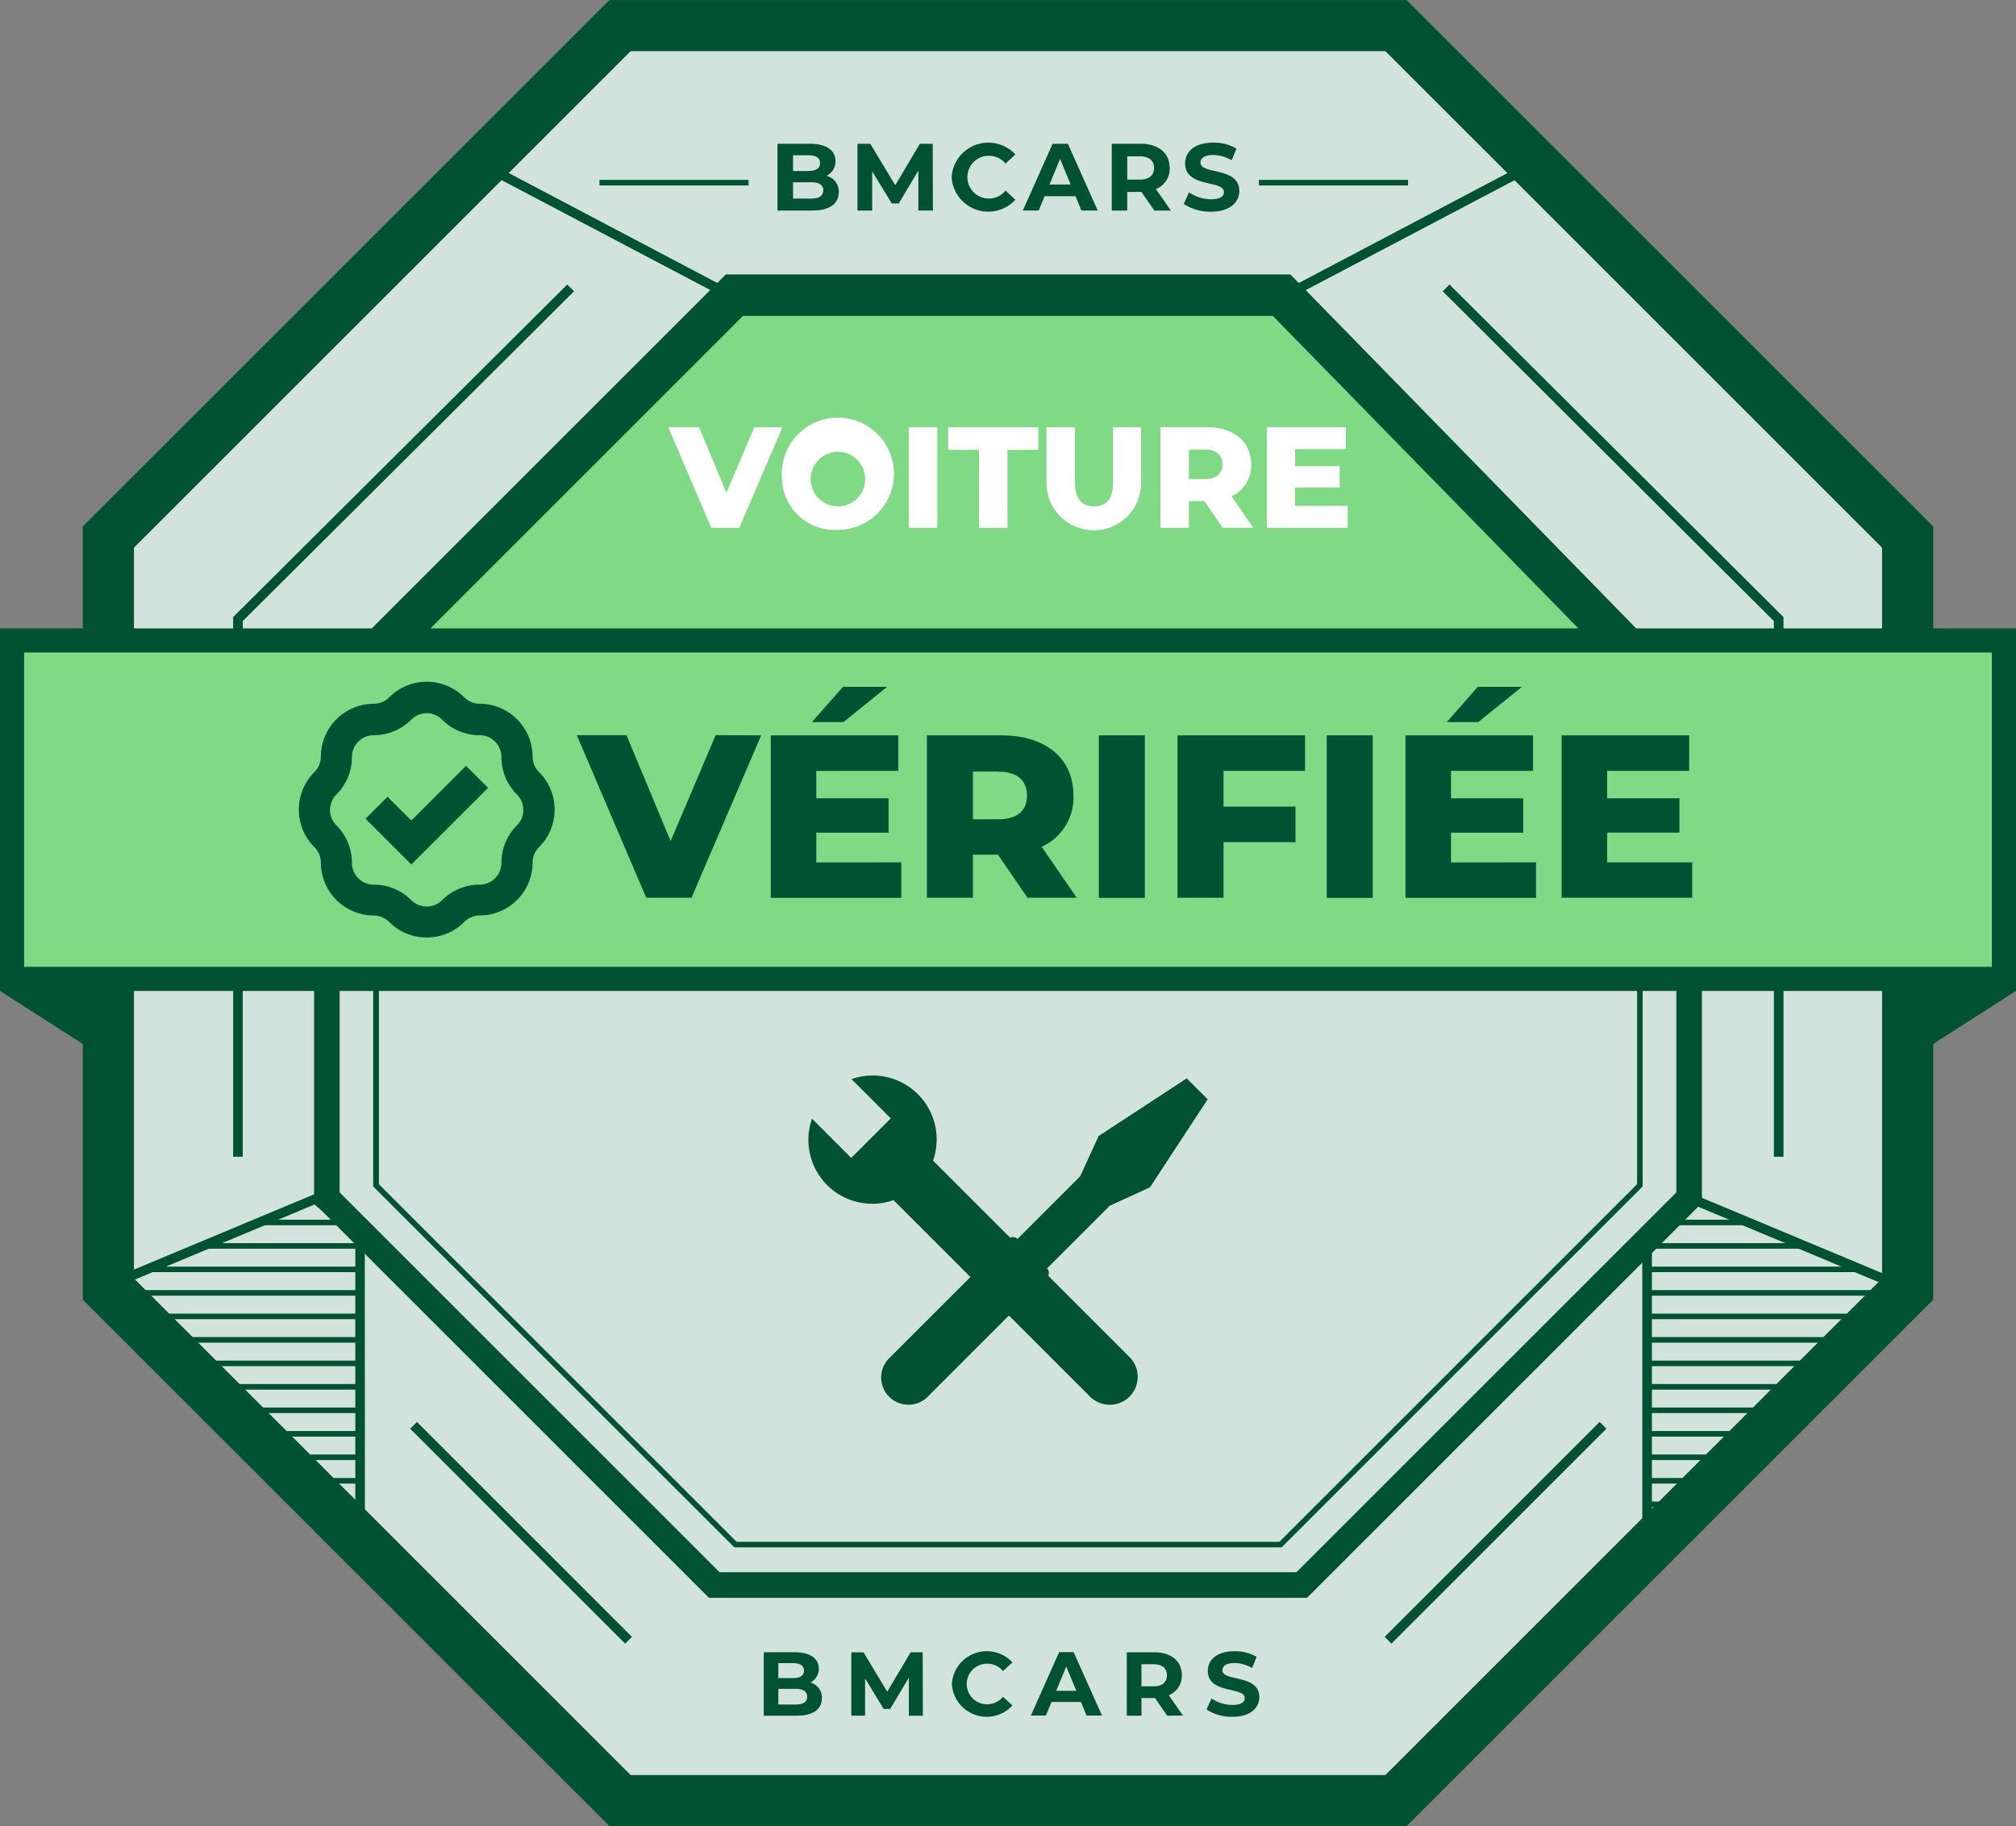 <svg xmlns="http://www.w3.org/2000/svg" xmlns:xlink="http://www.w3.org/1999/xlink" width="61.656" height="55.864" viewBox="0 0 61.656 55.864"><rect x="0" y="0" width="61.656" height="55.864" fill="#808080" stroke="none"/><defs><clipPath id="a"><rect width="61.656" height="55.864" fill="none"/></clipPath><clipPath id="b"><path d="M158.837,117.09v8.93l7.786-7.684-6.418-2.683Z" transform="translate(-158.837 -115.653)" fill="none"/></clipPath><clipPath id="d"><path d="M10.175,118.336l7.786,7.684v-8.93l-1.368-1.437Z" transform="translate(-10.175 -115.653)" fill="none"/></clipPath></defs><g transform="translate(0 0.001)"><path d="M183.964,94.186l3.314-2.122-3.314-1.636Z" transform="translate(-125.622 -61.751)" fill="#005233"/><path d="M0,92.064l3.314,2.122V90.428Z" transform="translate(0 -61.751)" fill="#005233"/><path d="M49.83,2.466H26.1L10.45,18.114v23L26.1,56.766H49.83L65.478,41.117v-23Z" transform="translate(-7.136 -1.685)" fill="#d2e2dc"/><path d="M9.548,39.109V16.753L24.737,1.564H47.821l15.19,15.189V39.109L47.821,54.3H24.737ZM24.09,0,7.983,16.105V39.757L24.09,55.863h24.38L64.576,39.757V16.105L48.469,0Z" transform="translate(-5.451)" fill="#005233"/><path d="M22.775,54.125h-.294V37.615l.043-.043L32.7,27.44l.207.208L22.775,37.737Z" transform="translate(-15.351 -18.738)" fill="#005233"/><rect width="0.293" height="9.298" transform="translate(12.545 43.706) rotate(-45)" fill="#005233"/><path d="M149.549,54.125h-.294V37.737L139.127,27.648l.207-.208,10.215,10.175Z" transform="translate(-95.004 -18.738)" fill="#005233"/><rect width="9.298" height="0.293" transform="translate(42.347 50.072) rotate(-45)" fill="#005233"/><path d="M63.783,66.775H47.045l-.025-.025L36,55.735V39.508l.025-.025L47.045,28.467H63.783l.025.025L74.824,39.508V55.735l-.025.025Zm-16.669-.17h16.6L74.654,55.665V39.577L63.713,28.637h-16.6L36.174,39.577V55.665Z" transform="translate(-24.586 -19.44)" fill="#005233"/><path d="M60.656,91.619H42.364L30.287,79.542V62.59H72.732V79.542Zm-17.968-.782H60.332L71.95,79.218V63.372H31.069V79.218Z" transform="translate(-20.682 -42.741)" fill="#005233"/><g transform="translate(0 -0.001)"><g clip-path="url(#a)"><path d="M75.421,160.79c0,.336-.266.53-.776.53h-1v-1.941h.948c.485,0,.735.2.735.5a.467.467,0,0,1-.258.427.479.479,0,0,1,.355.48m-1.334-1.073v.457h.446c.219,0,.338-.077.338-.23s-.119-.227-.338-.227Zm.882,1.026c0-.164-.125-.241-.358-.241h-.524v.48h.524c.233,0,.358-.072.358-.238" transform="translate(-50.287 -108.834)" fill="#005233"/><path d="M83.844,161.32l0-1.165-.571.959h-.2l-.568-.935v1.14h-.421V159.38h.372l.727,1.206.715-1.206h.369l.005,1.941Z" transform="translate(-56.048 -108.834)" fill="#005233"/><path d="M91.792,160.278a1.069,1.069,0,0,1,1.852-.66l-.288.266a.625.625,0,0,0-.488-.227.621.621,0,1,0,0,1.242.619.619,0,0,0,.488-.23l.288.266a1.067,1.067,0,0,1-1.852-.657" transform="translate(-62.681 -108.762)" fill="#005233"/><path d="M100.94,160.9h-.9l-.172.416h-.46l.865-1.941h.443l.868,1.941h-.472Zm-.141-.341-.308-.743-.308.743Z" transform="translate(-67.881 -108.834)" fill="#005233"/><path d="M109.895,161.321l-.374-.541h-.413v.541h-.449V159.38h.84c.519,0,.843.269.843.7a.632.632,0,0,1-.4.613l.435.624Zm-.421-1.575h-.366v.676h.366c.275,0,.413-.128.413-.338s-.139-.338-.413-.338" transform="translate(-74.198 -108.834)" fill="#005233"/><path d="M116.353,161.057l.152-.338a1.142,1.142,0,0,0,.641.2c.266,0,.375-.089.375-.208,0-.363-1.129-.114-1.129-.835,0-.33.266-.6.818-.6a1.3,1.3,0,0,1,.674.172l-.139.341a1.1,1.1,0,0,0-.538-.153c-.266,0-.369.1-.369.222,0,.357,1.129.111,1.129.824,0,.324-.269.6-.824.6a1.382,1.382,0,0,1-.79-.225" transform="translate(-79.453 -108.762)" fill="#005233"/><path d="M76.851,15.352c0,.353-.28.558-.817.558H74.978V13.867h1c.511,0,.774.213.774.531a.49.49,0,0,1-.272.449.5.5,0,0,1,.374.5m-1.4-1.129V14.7h.47c.23,0,.356-.082.356-.242s-.126-.239-.356-.239Zm.928,1.08c0-.172-.131-.254-.376-.254h-.552v.5H76c.245,0,.376-.076.376-.251" transform="translate(-51.2 -9.469)" fill="#005233"/><path d="M84.562,15.91l0-1.225-.6,1.009h-.213l-.6-.983v1.2H82.7V13.867h.391l.764,1.269.753-1.269H85l.006,2.042Z" transform="translate(-56.475 -9.469)" fill="#005233"/><path d="M91.771,14.813a1.125,1.125,0,0,1,1.949-.694l-.3.279a.658.658,0,0,0-.513-.239.654.654,0,0,0,0,1.308.649.649,0,0,0,.513-.242l.3.28a1.123,1.123,0,0,1-1.949-.692" transform="translate(-62.667 -9.394)" fill="#005233"/><path d="M100.247,15.472H99.3l-.181.437h-.484l.91-2.042h.467l.913,2.042h-.5Zm-.149-.359-.324-.782-.324.782Z" transform="translate(-67.353 -9.469)" fill="#005233"/><path d="M108.515,15.91l-.394-.569h-.435v.569h-.473V13.867h.884c.546,0,.887.283.887.741a.663.663,0,0,1-.42.645l.458.657Zm-.443-1.658h-.385v.712h.385c.289,0,.435-.134.435-.356s-.146-.356-.435-.356" transform="translate(-73.212 -9.469)" fill="#005233"/><path d="M114.158,15.632l.16-.356a1.2,1.2,0,0,0,.674.213c.28,0,.394-.093.394-.219,0-.382-1.187-.12-1.187-.878,0-.348.28-.636.861-.636a1.369,1.369,0,0,1,.709.181l-.146.359a1.153,1.153,0,0,0-.566-.161c-.28,0-.388.105-.388.234,0,.376,1.187.117,1.187.867,0,.341-.283.633-.866.633a1.457,1.457,0,0,1-.832-.236" transform="translate(-77.954 -9.393)" fill="#005233"/><path d="M158.374,126v-9.625l1.489-1.262,6.7,2.8Zm.294-9.489V125.3l7.379-7.282-6.132-2.563Z" transform="translate(-108.147 -78.609)" fill="#005233"/></g></g><g transform="translate(50.373 36.677)"><g clip-path="url(#b)"><rect width="10.427" height="0.17" transform="translate(-1.638 10.693)" fill="#005233"/><rect width="10.427" height="0.17" transform="translate(-1.638 9.974)" fill="#005233"/><rect width="10.427" height="0.17" transform="translate(-1.638 9.256)" fill="#005233"/><rect width="10.427" height="0.17" transform="translate(-1.638 8.537)" fill="#005233"/><rect width="10.427" height="0.17" transform="translate(-1.638 7.818)" fill="#005233"/><rect width="10.427" height="0.17" transform="translate(-1.638 7.1)" fill="#005233"/><rect width="10.427" height="0.17" transform="translate(-1.638 6.381)" fill="#005233"/><rect width="10.427" height="0.17" transform="translate(-1.638 5.663)" fill="#005233"/><rect width="10.427" height="0.17" transform="translate(-1.638 4.945)" fill="#005233"/><rect width="10.427" height="0.17" transform="translate(-1.638 4.226)" fill="#005233"/><rect width="10.427" height="0.17" transform="translate(-1.638 3.508)" fill="#005233"/><rect width="10.427" height="0.17" transform="translate(-1.638 2.789)" fill="#005233"/><rect width="10.427" height="0.17" transform="translate(-1.638 2.07)" fill="#005233"/><rect width="10.427" height="0.17" transform="translate(-1.638 1.352)" fill="#005233"/><rect width="10.427" height="0.17" transform="translate(-1.638 0.634)" fill="#005233"/><rect width="10.427" height="0.17" transform="translate(-1.638 -0.085)" fill="#005233"/></g></g><g transform="translate(0 -0.001)"><g clip-path="url(#a)"><path d="M17.549,126,9.356,117.92l6.7-2.8,1.489,1.262ZM9.876,118.02l7.38,7.282v-8.788l-1.248-1.058Z" transform="translate(-6.389 -78.609)" fill="#005233"/></g></g><g transform="translate(3.227 36.677)"><g clip-path="url(#d)"><rect width="10.427" height="0.17" transform="translate(-1.002 10.693)" fill="#005233"/><rect width="10.427" height="0.17" transform="translate(-1.002 9.974)" fill="#005233"/><rect width="10.427" height="0.17" transform="translate(-1.002 9.256)" fill="#005233"/><rect width="10.427" height="0.17" transform="translate(-1.002 8.537)" fill="#005233"/><rect width="10.427" height="0.17" transform="translate(-1.002 7.818)" fill="#005233"/><rect width="10.427" height="0.17" transform="translate(-1.002 7.1)" fill="#005233"/><rect width="10.427" height="0.17" transform="translate(-1.002 6.381)" fill="#005233"/><rect width="10.427" height="0.17" transform="translate(-1.002 5.663)" fill="#005233"/><rect width="10.427" height="0.17" transform="translate(-1.002 4.945)" fill="#005233"/><rect width="10.427" height="0.17" transform="translate(-1.002 4.226)" fill="#005233"/><rect width="10.427" height="0.17" transform="translate(-1.002 3.508)" fill="#005233"/><rect width="10.427" height="0.17" transform="translate(-1.002 2.789)" fill="#005233"/><rect width="10.427" height="0.17" transform="translate(-1.002 2.07)" fill="#005233"/><rect width="10.427" height="0.17" transform="translate(-1.002 1.352)" fill="#005233"/><rect width="10.427" height="0.17" transform="translate(-1.002 0.634)" fill="#005233"/><rect width="10.427" height="0.17" transform="translate(-1.002 -0.085)" fill="#005233"/></g></g><g transform="translate(0 -0.001)"><g clip-path="url(#a)"><path d="M36.271,39.725,47.262,28.735H63.93L74.921,39.725Z" transform="translate(-24.768 -19.622)" fill="#80d984"/><rect width="60.918" height="10.352" transform="translate(0.369 19.593)" fill="#80d984"/><path d="M60.918,70.968H.738V61.354H60.918Zm.739-10.352H0V71.707H61.656Z" transform="translate(0 -41.392)" fill="#005233"/><path d="M67.938,41.208l-1.319,3.079h-.858l-1.315-3.079h.942l.836,2.006.853-2.006Z" transform="translate(-44.008 -28.139)" fill="#fff"/><path d="M75.406,42.615a1.715,1.715,0,1,1,1.711,1.6,1.61,1.61,0,0,1-1.711-1.6m2.543,0a.833.833,0,1,0-.831.88.824.824,0,0,0,.831-.88" transform="translate(-51.492 -28.007)" fill="#fff"/><rect width="0.871" height="3.079" transform="translate(27.794 13.069)" fill="#fff"/><path d="M92.375,41.9H91.43v-.691h2.758V41.9h-.941v2.388h-.871Z" transform="translate(-62.434 -28.139)" fill="#fff"/><path d="M100.919,42.915V41.208h.871v1.68c0,.528.22.739.585.739s.581-.211.581-.739v-1.68h.858v1.707a1.447,1.447,0,0,1-2.895,0" transform="translate(-68.914 -28.139)" fill="#fff"/><path d="M113.252,43.469h-.475v.818h-.871V41.208h1.407c.84,0,1.368.435,1.368,1.139a1.021,1.021,0,0,1-.6.972l.664.968h-.933Zm.009-1.575h-.484v.9h.484c.361,0,.541-.167.541-.449s-.18-.453-.541-.453" transform="translate(-76.416 -28.139)" fill="#fff"/><path d="M124.645,43.614v.673h-2.472V41.208h2.415v.673h-1.553V42.4H124.4v.651h-1.368v.563Z" transform="translate(-83.427 -28.139)" fill="#fff"/><path d="M54.652,20.124l-8.438-4.445.137-.26L55.041,20Z" transform="translate(-31.558 -10.529)" fill="#005233"/><path d="M120.733,20.142,120.378,20l8.69-4.578.137.26Z" transform="translate(-82.201 -10.529)" fill="#005233"/><rect width="4.56" height="0.17" transform="translate(18.333 5.503)" fill="#005233"/><rect width="4.56" height="0.17" transform="translate(38.502 5.503)" fill="#005233"/><path d="M91.636,105.779l-.567,1.234-1.914,1.914h0a.2.2,0,0,0-.276,0l-3.646,3.646a.833.833,0,1,0,1.178,1.178l3.646-3.646a.2.2,0,0,0,0-.276h0l1.914-1.914,1.234-.567,1.765-2.691-.641-.641Z" transform="translate(-58.035 -71.027)" fill="#005233"/><path d="M79.267,106.267l-1.2-1.2a1.954,1.954,0,0,0,2.492,2.492l6,6a.855.855,0,1,0,1.209-1.209l-6-6a1.954,1.954,0,0,0-2.492-2.492l1.2,1.2Z" transform="translate(-53.233 -70.845)" fill="#005233"/><path d="M61.262,70.932,59.131,75.9H57.746l-2.124-4.973h1.52l1.35,3.239,1.378-3.239Z" transform="translate(-37.982 -48.437)" fill="#005233"/><path d="M78.322,71.621v1.087H74.33V67.736h3.9v1.087H75.722v.839h2.21v1.051h-2.21v.909Zm-1.769-4.291h-.966l.952-1.08h1.35Z" transform="translate(-50.757 -45.24)" fill="#005233"/><path d="M91.559,74.584h-.767V75.9H89.386V70.932h2.273c1.357,0,2.209.7,2.209,1.84a1.651,1.651,0,0,1-.973,1.57L93.968,75.9H92.462Zm.014-2.543h-.781V73.5h.781c.583,0,.874-.27.874-.724s-.291-.732-.874-.732" transform="translate(-61.038 -48.437)" fill="#005233"/><rect width="1.407" height="4.973" transform="translate(33.606 22.495)" fill="#005233"/><path d="M114.965,72.019v1.094h2.2V74.2h-2.2v1.7h-1.407V70.932h3.9v1.087Z" transform="translate(-77.545 -48.437)" fill="#005233"/><rect width="1.407" height="4.973" transform="translate(40.576 22.495)" fill="#005233"/><path d="M139.531,71.621v1.087h-3.992V67.736h3.9v1.087h-2.508v.839h2.21v1.051h-2.21v.909Zm-1.769-4.291H136.8l.952-1.08h1.35Z" transform="translate(-92.554 -45.24)" fill="#005233"/><path d="M154.587,74.818V75.9h-3.992V70.932h3.9v1.087h-2.508v.838h2.21v1.052h-2.21v.909Z" transform="translate(-102.835 -48.437)" fill="#005233"/><path d="M32.739,73.6a1.613,1.613,0,0,1-1.145-.474.674.674,0,0,0-.473-.2,1.621,1.621,0,0,1-1.62-1.62.664.664,0,0,0-.2-.473,1.62,1.62,0,0,1,0-2.291.664.664,0,0,0,.2-.473,1.622,1.622,0,0,1,1.62-1.62.673.673,0,0,0,.473-.2,1.621,1.621,0,0,1,2.29,0,.672.672,0,0,0,.473.2,1.622,1.622,0,0,1,1.62,1.62.664.664,0,0,0,.2.473,1.622,1.622,0,0,1,0,2.291.664.664,0,0,0-.2.473,1.621,1.621,0,0,1-1.62,1.62.673.673,0,0,0-.473.2,1.615,1.615,0,0,1-1.146.474m0-6.863a.666.666,0,0,0-.473.2,1.609,1.609,0,0,1-1.146.474.669.669,0,0,0-.668.669,1.609,1.609,0,0,1-.474,1.145.67.67,0,0,0,0,.945,1.608,1.608,0,0,1,.474,1.145.669.669,0,0,0,.668.668,1.61,1.61,0,0,1,1.146.474.67.67,0,0,0,.945,0,1.609,1.609,0,0,1,1.146-.474.669.669,0,0,0,.668-.668,1.608,1.608,0,0,1,.474-1.145.67.67,0,0,0,0-.945,1.609,1.609,0,0,1-.474-1.145.669.669,0,0,0-.668-.669,1.608,1.608,0,0,1-1.146-.475.666.666,0,0,0-.472-.2" transform="translate(-19.688 -44.92)" fill="#005233"/><path d="M36.648,76.891l-1.4-1.4.673-.673.728.728,1.673-1.673.673.673Z" transform="translate(-24.069 -50.444)" fill="#005233"/><path d="M73.354,37.92,63.4,27.736H47.2l-10.01,10.01L35.841,37.3l10.83-10.83H63.939l10.6,10.854Z" transform="translate(-24.474 -18.074)" fill="#005233"/></g></g></g></svg>